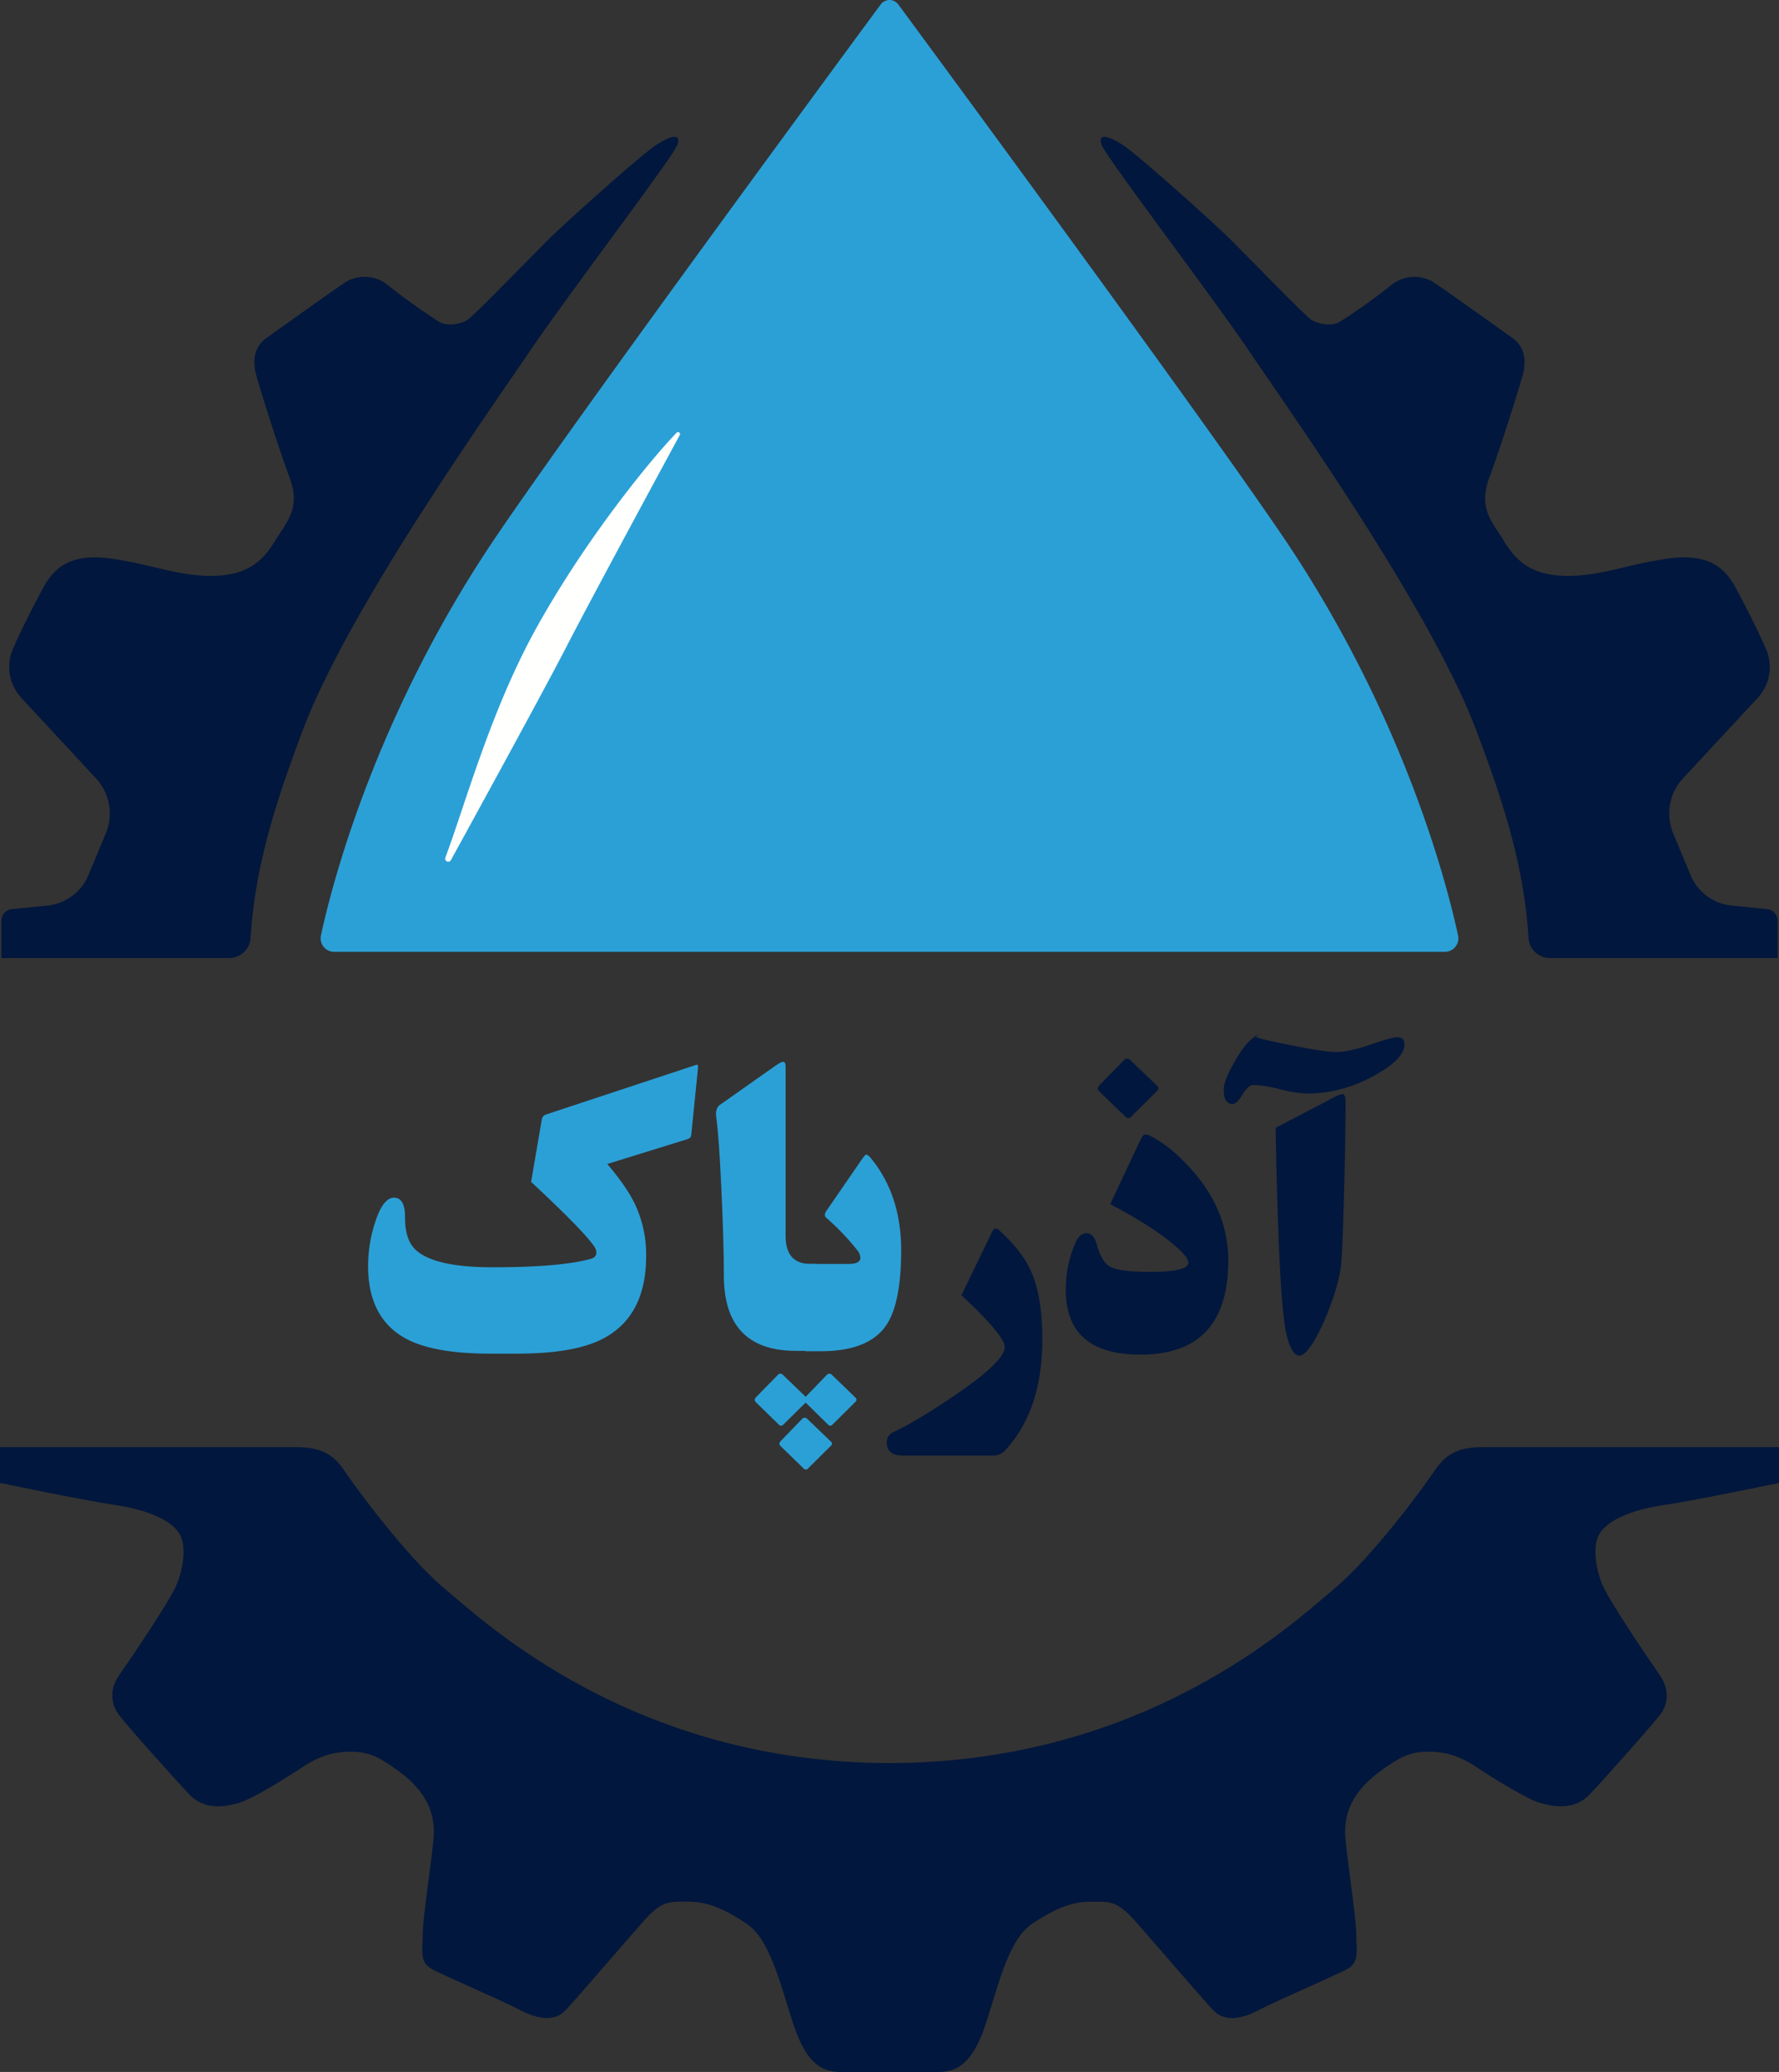 <svg xmlns="http://www.w3.org/2000/svg" viewBox="0 0 745.45 867.98"><rect x="0" y="0" width="745.45" height="867.98" fill="#333333" stroke="none"/><defs><style>.cls-1{fill:#02173d;}.cls-2{fill:#2ba0d7;}.cls-3{fill:#fffffd;}</style></defs><g id="Layer_2" data-name="Layer 2"><g id="Layer_1-2" data-name="Layer 1"><path class="cls-1" d="M95.94,401.35H.58V385.71A4.88,4.88,0,0,1,5,380.85l14.9-1.5A20.89,20.89,0,0,0,37.05,366.6l7.3-17.51a21.64,21.64,0,0,0-4.11-23L8.93,292.34a19,19,0,0,1-3.52-20.46c4.16-9.63,10.63-21.91,12.9-26,4.17-7.56,10.76-14.24,27.91-11.92s28.48,7.56,43.3,7.27,20.93-6.78,25.78-14.73,10.85-13.56,6-26.55-13-38.94-14.14-43.6-1-10.85,4.45-14.72,29.26-20.93,33.53-23.64a15.37,15.37,0,0,1,17.24,1.35,253.87,253.87,0,0,0,21.71,15.51c3.29,1.93,9.1,1,12-1s26.55-26.36,33.52-33.33,39.34-36,45.54-39.92,10.27-4.84,8.72,0-46.12,63.17-62.4,87.3-75.57,107.25-94.75,158.41C117,332.37,107,360.68,105,392.9A9,9,0,0,1,95.94,401.35Z"/><path class="cls-1" d="M649.51,401.35h95.36V385.71a4.88,4.88,0,0,0-4.39-4.86l-14.9-1.5a20.91,20.91,0,0,1-17.19-12.75l-7.29-17.51a21.64,21.64,0,0,1,4.11-23l31.31-33.71A19,19,0,0,0,740,271.88c-4.16-9.63-10.63-21.91-12.9-26-4.17-7.56-10.76-14.24-27.91-11.92s-28.48,7.56-43.3,7.27-20.93-6.78-25.78-14.73-10.85-13.56-6-26.55,13-38.94,14.14-43.6,1-10.85-4.46-14.72S604.58,120.67,600.31,118a15.37,15.37,0,0,0-17.24,1.35,255.46,255.46,0,0,1-21.71,15.51c-3.29,1.93-9.1,1-12-1s-26.55-26.36-33.52-33.33-39.34-36-45.54-39.92-10.27-4.84-8.72,0,46.12,63.17,62.4,87.3,75.57,107.25,94.75,158.41c9.78,26.06,19.78,54.37,21.76,86.59A9,9,0,0,0,649.51,401.35Z"/><path class="cls-1" d="M696.91,630.54c13.66-2,48.54-9.3,48.54-9.3v-15H621.19c-8.43,0-14.68,1.89-19.76,9.44s-26.26,36.48-42.49,50-78.75,72.8-186.22,72.9c-107.46-.1-170-59.4-186.21-72.9s-37.4-42.44-42.49-50-11.33-9.44-19.76-9.44H0v15s34.88,7.26,48.54,9.3,23,6.39,26.45,11.62,1.74,15.41-1.16,22.09-18.31,29.51-23.69,37.21c-4.93,7-3,12.79-.87,16.13S73.1,745.2,79.5,751.89s15.4,4.94,20.78,3.34,18.6-9.74,26.74-15.11,14.68-6.54,21.8-6.25,12.06,3.63,18.46,8.28c12.88,9.38,14.53,19.19,14.53,25.29s-4.51,34.44-4.65,42.15-1.31,12.35,3.49,15.11,27.9,12.5,37.49,17.44,15.26,3.78,19-.15,24.71-28.34,32.55-37.2,11-8.14,18.61-8.14S302.58,799,313,806,327.87,835,333.1,849.84,344.72,868,352.28,868h40.89c7.55,0,13.95-3.31,19.18-18.14s9.59-36.91,20.06-43.89,17.15-9.3,24.7-9.3,10.76-.73,18.61,8.14,28.77,33.28,32.55,37.2,9.45,5.09,19,.15S560,827.46,564.8,824.7s3.64-7.41,3.49-15.11-4.65-36.05-4.65-42.15,1.64-15.91,14.53-25.29c6.4-4.65,11.34-8,18.46-8.28s13.66.87,21.8,6.25,21.36,13.51,26.74,15.11,14.39,3.34,20.78-3.34,28-31,30.23-34.3,4.05-9.08-.87-16.13c-5.38-7.7-20.78-30.52-23.69-37.21s-4.65-16.85-1.16-22.09S683.25,632.57,696.91,630.54Z"/><path class="cls-2" d="M203.27,231.7c-47,72.06-64.24,139.09-68.79,160.19a5.65,5.65,0,0,0,5.52,6.85H605.45a5.65,5.65,0,0,0,5.52-6.85c-4.55-21.1-21.75-88.13-68.79-160.19C515.55,190.91,398.74,32.16,376.42,1.87a4.59,4.59,0,0,0-7.39,0C346.71,32.16,229.9,190.91,203.27,231.7Z"/><path class="cls-3" d="M284.82,182.29a.83.83,0,0,0-1.32-1c-10.56,10.94-37.6,43.79-58.53,81.39-19.32,34.7-29.89,74-38.34,96.55a1.28,1.28,0,0,0,2.3,1.11s37.56-68.33,48.21-89C247.89,250.4,284.82,182.29,284.82,182.29Z"/><path class="cls-1" d="M436.77,561q0,30-15.79,46.81a6.51,6.51,0,0,1-4.92,1.94H378.27q-6.69,0-6.68-5.48a4.53,4.53,0,0,1,2.82-4.35q10.63-5.08,26.26-15.8Q421,570.22,421,564.34q0-4.83-18.13-21.75L415.74,516c.75-1.51,1.75-1.7,3-.57q9.84,8.87,13.7,18.05Q436.77,543.88,436.77,561Z"/><path class="cls-1" d="M514.69,528.08q0,39.4-36.83,39.41-31.26,0-31.26-27.16a48,48,0,0,1,4.19-20q1.69-3.71,4.51-3.71,3,0,4.27,4.6,2,7.49,5.64,9.42,4,2.18,16.84,2.18,15.88,0,15.88-3.87,0-1.61-2.42-4.11-8.7-9-30.3-20.39l12.65-26.91c.76-1.55,1.48-2.33,2.18-2.33a5.65,5.65,0,0,1,2.1.72q8.78,4.44,17.72,14.67Q514.68,507.54,514.69,528.08Zm-29.9-73.32a1.44,1.44,0,0,1,0,2.31l-10.82,10.77a1.52,1.52,0,0,1-2.34,0l-11-10.62c-.85-.85-.78-1.79.24-2.81l10.08-10.24a1.72,1.72,0,0,1,2.74,0Z"/><path class="cls-1" d="M588.5,437.52q0,6.28-13.06,13.29a57.69,57.69,0,0,1-27.63,7.33,52.88,52.88,0,0,1-11.37-1.81,52.6,52.6,0,0,0-11.2-1.81q-2.18,0-4.59,4c-1.61,2.66-3,4-4.11,4-2.52,0-3.79-2-3.79-6q0-4,5.32-13,5.8-9.82,10.15-9.83c-1.61,0-2.41.11-2.41.32q0,.81,11.68,3.14,16.92,3.56,22.64,3.55,5.08,0,14.14-3.1t11.16-3.1C587.47,434.54,588.5,435.53,588.5,437.52Zm-24.66,24.33q0,12.5-.56,35-.74,28-1.37,33.6a75.43,75.43,0,0,1-4.19,15.71A91.21,91.21,0,0,1,551.11,561q-4.11,6.93-6.69,6.93-3,0-5.24-8.46-3.3-12.33-4.67-87l25.06-13.06a7.52,7.52,0,0,1,3-1.05C563.41,458.3,563.84,459.49,563.84,461.85Z"/><path class="cls-2" d="M292.43,447.87l-2.67,26.48a8,8,0,0,1-.32,1.93,2.75,2.75,0,0,1-1.61,1l-33.36,10.34q8.07,9.51,11.53,16.68a49.67,49.67,0,0,1,4.75,21.92q0,25.21-18.21,34.65-12,6.2-35.85,6.2H205.25q-23.77,0-35.46-6.45-15.56-8.64-15.55-30.34a58.79,58.79,0,0,1,3-18.39q3.3-10.17,7.9-10.16t4.59,8.21q-.08,9.68,4.68,13.86,8,7.1,32.06,7.09,28.45,0,41.1-3.54c1.56-.43,2.33-1.32,2.33-2.66a4.67,4.67,0,0,0-1-2.66q-4.75-6.84-26.35-26.91L227,469.14a2.66,2.66,0,0,1,1.77-2.25l62.45-20.63a3.8,3.8,0,0,1,1-.24C292.48,446.18,292.54,446.8,292.43,447.87Z"/><path class="cls-2" d="M342.24,565.9h-8.7q-30.23,0-30.22-31.59,0-13.45-1-35.37-1.05-23.12-2.17-30.62-.57-3.7,1.29-5.31l23.44-16.52c1.62-1.13,2.72-1.69,3.31-1.69s1,.64,1,1.93v71q0,11.76,10.4,11.76h2.58Z"/><path class="cls-2" d="M377.61,523.72q0,22.42-6.37,31.62-7.41,10.73-27.39,10.72h-6.29V529.48h18.21q4.75,0,4.76-2.66a5.43,5.43,0,0,0-1.37-3.15,102.19,102.19,0,0,0-12.89-13.48q-1.22-1.12,0-2.91l15-21.79c.81-1.19,1.4-1.78,1.78-1.78s1.15.54,2,1.62Q377.61,500.81,377.61,523.72Zm-19.15,61.77a1.15,1.15,0,0,1-.08,1.84l-9.51,9.43a1.2,1.2,0,0,1-1.93,0l-9.35-9.18-9.34,9.18a1.21,1.21,0,0,1-1.94,0l-9.58-9.34c-.7-.69-.64-1.44.19-2.23l8.93-9.12a1.4,1.4,0,0,1,2.27-.05l9.48,9.13.11-.12,8.68-9a1.44,1.44,0,0,1,2.28,0Zm-10.33,18.38a1.11,1.11,0,0,1,0,1.84l-9.51,9.42a1.2,1.2,0,0,1-1.93,0L327,605.7c-.64-.63-.53-1.37.35-2.22l8.69-9a1.47,1.47,0,0,1,2.32,0Z"/></g></g></svg>